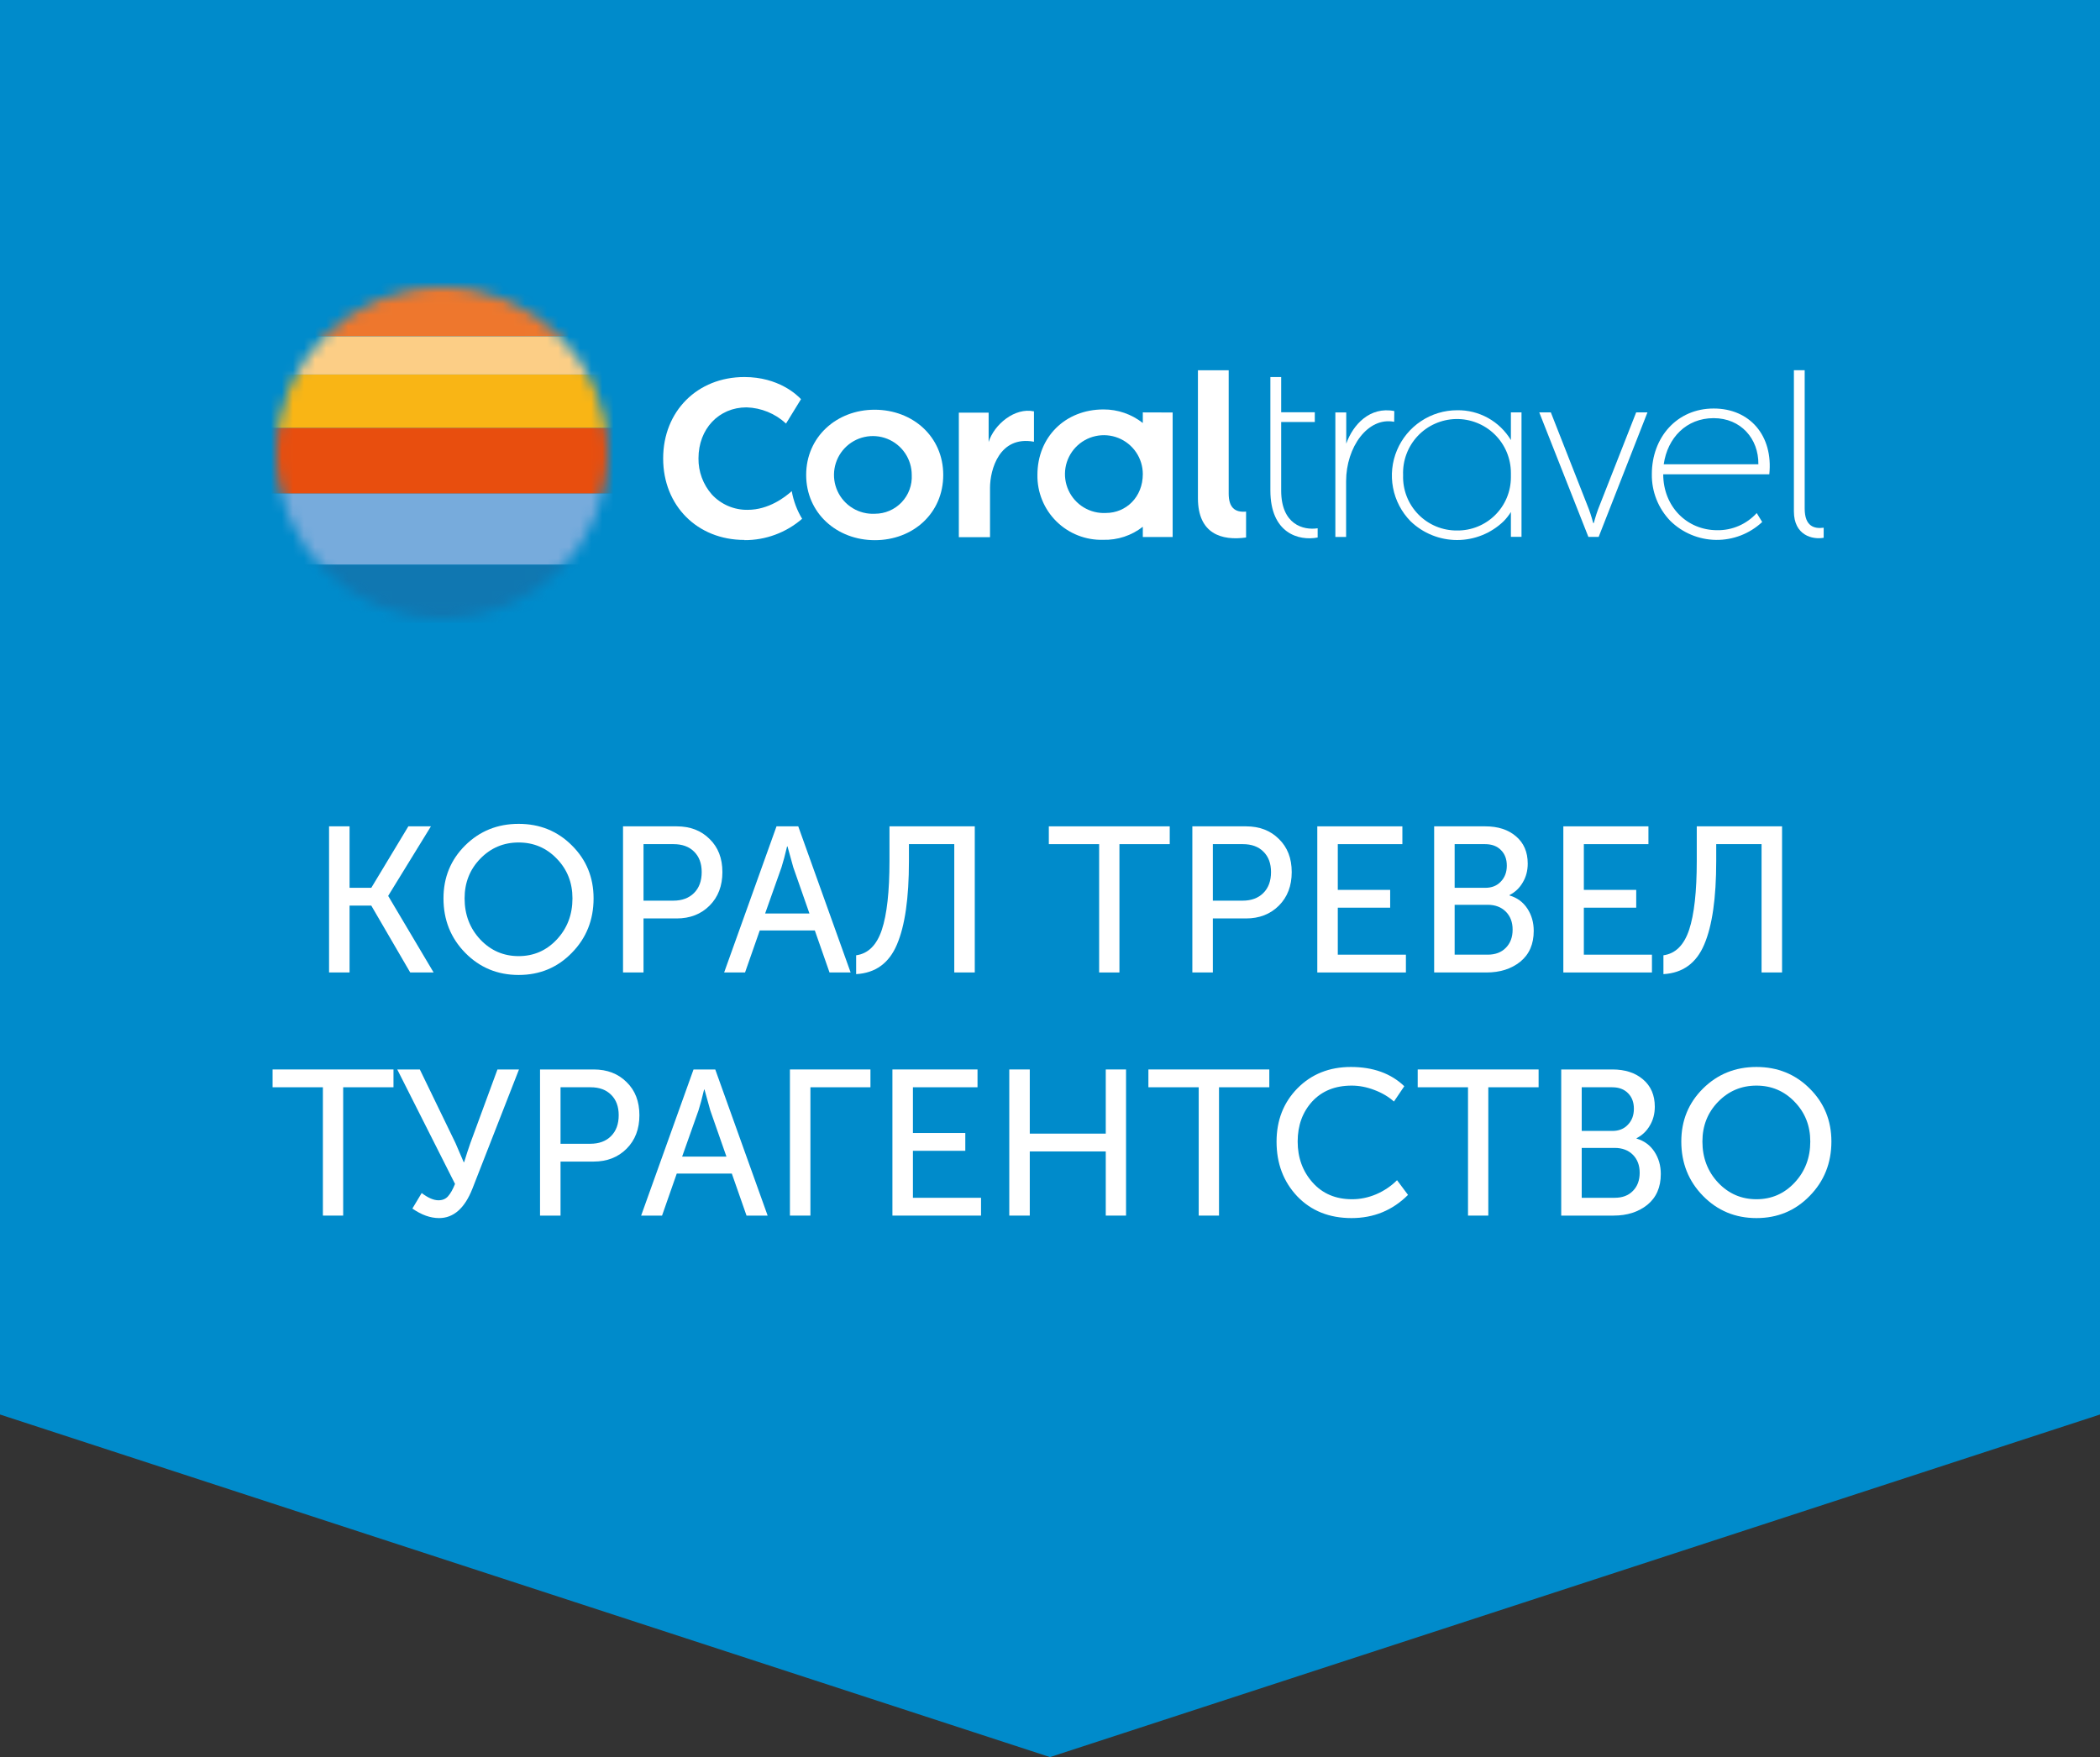 <svg width="190" height="159" viewBox="0 0 190 159" fill="none" xmlns="http://www.w3.org/2000/svg">
<rect x="0" y="0" width="190" height="159" fill="#333333" stroke="none"/>
<g clip-path="url(#clip0_77_747)">
<path d="M0 0H190V128L95 159L0 128V0Z" fill="#008BCB"/>
<path d="M67.353 48.86C63.092 48.86 60 45.76 60 41.487C60 37.214 63.092 34.118 67.353 34.118C70.44 34.118 72.122 35.741 72.472 36.121L71.116 38.328C70.142 37.424 68.873 36.903 67.544 36.863C65.041 36.863 63.196 38.804 63.196 41.474C63.18 42.677 63.611 43.843 64.406 44.746C64.819 45.193 65.322 45.548 65.881 45.788C66.441 46.027 67.044 46.146 67.653 46.135C69.547 46.135 71.037 44.984 71.634 44.441C71.79 45.326 72.108 46.175 72.573 46.945C71.125 48.201 69.269 48.888 67.353 48.877" fill="white"/>
<path d="M112.74 48.639C110.529 48.948 108.384 48.309 108.384 45.08V33.504H111.167V44.658C111.167 45.91 111.71 46.39 112.74 46.294V48.639Z" fill="white"/>
<path d="M114.939 44.383C114.939 48.243 117.493 48.973 119.217 48.639V47.804C117.91 48.005 115.916 47.458 115.916 44.391V38.186H118.958V37.306H115.916V34.118H114.939V44.383Z" fill="white"/>
<path d="M126.139 38.169C123.756 37.71 121.791 40.46 121.791 43.548V48.589H120.818V37.322H121.803V40.151C122.408 38.428 123.944 36.763 126.151 37.197L126.139 38.169Z" fill="white"/>
<path d="M165 48.664C163.995 48.847 162.305 48.455 162.305 46.269V33.5H163.281V46.018C163.281 47.646 164.157 47.863 165 47.754V48.664Z" fill="white"/>
<path d="M79.128 37.076C75.702 37.076 72.939 39.53 72.939 42.977C72.939 46.423 75.702 48.881 79.153 48.881C82.604 48.881 85.341 46.448 85.341 42.977C85.341 39.505 82.579 37.076 79.128 37.076ZM79.153 46.49C78.45 46.526 77.753 46.35 77.151 45.986C76.55 45.622 76.071 45.086 75.777 44.447C75.484 43.807 75.388 43.095 75.503 42.401C75.618 41.707 75.939 41.064 76.423 40.554C76.908 40.044 77.534 39.691 78.221 39.541C78.908 39.39 79.624 39.449 80.278 39.71C80.931 39.971 81.491 40.421 81.885 41.004C82.28 41.586 82.491 42.273 82.491 42.977C82.515 43.429 82.446 43.882 82.289 44.308C82.132 44.733 81.89 45.122 81.577 45.451C81.265 45.78 80.889 46.042 80.472 46.22C80.055 46.399 79.606 46.491 79.153 46.49" fill="white"/>
<path d="M93.549 37.209V39.972C90.42 39.396 89.573 42.501 89.573 44.145V48.609H86.752V37.343H89.448V39.997C89.957 38.386 91.826 36.859 93.537 37.222" fill="white"/>
<path d="M103.397 37.318V38.278C102.384 37.477 101.129 37.044 99.838 37.051C96.374 37.051 93.862 39.555 93.862 42.972C93.849 43.754 93.995 44.53 94.291 45.253C94.586 45.977 95.025 46.633 95.581 47.182C96.138 47.731 96.799 48.162 97.526 48.448C98.254 48.735 99.031 48.87 99.812 48.848C101.108 48.884 102.376 48.467 103.397 47.667V48.593H106.097V37.327L103.397 37.318ZM100.059 46.419C99.355 46.456 98.657 46.281 98.054 45.917C97.451 45.553 96.971 45.016 96.677 44.376C96.382 43.737 96.286 43.023 96.4 42.328C96.515 41.633 96.836 40.989 97.32 40.478C97.805 39.967 98.432 39.613 99.12 39.462C99.808 39.311 100.526 39.37 101.18 39.631C101.834 39.892 102.395 40.343 102.79 40.926C103.185 41.509 103.397 42.197 103.397 42.902C103.397 44.988 101.874 46.419 100.059 46.419Z" fill="white"/>
<path d="M136.7 37.318V39.822C136.197 38.985 135.483 38.295 134.63 37.822C133.777 37.348 132.814 37.106 131.839 37.122C130.675 37.122 129.538 37.466 128.569 38.11C127.6 38.754 126.843 39.67 126.393 40.742C125.942 41.815 125.818 42.997 126.037 44.139C126.255 45.282 126.806 46.335 127.62 47.166C128.75 48.258 130.261 48.868 131.832 48.868C133.404 48.868 134.914 48.258 136.045 47.166C136.294 46.913 136.513 46.633 136.7 46.331V48.58H137.66V37.314L136.7 37.318ZM131.839 48.004C131.184 48.012 130.536 47.886 129.931 47.636C129.327 47.385 128.78 47.014 128.323 46.546C127.866 46.078 127.508 45.523 127.272 44.913C127.036 44.303 126.925 43.651 126.948 42.997C126.921 42.348 127.024 41.701 127.251 41.092C127.478 40.484 127.823 39.927 128.268 39.454C128.713 38.981 129.248 38.601 129.841 38.338C130.435 38.074 131.075 37.931 131.724 37.918C132.373 37.905 133.018 38.022 133.622 38.262C134.225 38.501 134.775 38.859 135.238 39.314C135.702 39.768 136.07 40.311 136.321 40.91C136.572 41.509 136.701 42.152 136.7 42.801V43.197C136.699 43.833 136.572 44.462 136.327 45.048C136.081 45.635 135.722 46.166 135.27 46.613C134.818 47.06 134.282 47.413 133.693 47.652C133.105 47.891 132.474 48.011 131.839 48.004" fill="white"/>
<path d="M155.039 36.967C151.726 36.967 149.452 39.575 149.452 42.909C149.429 44.482 150.029 46 151.121 47.132C152.226 48.219 153.708 48.836 155.258 48.856C156.808 48.875 158.305 48.295 159.437 47.236L158.941 46.427C158.49 46.923 157.938 47.319 157.323 47.586C156.708 47.854 156.044 47.988 155.373 47.979C152.59 47.979 150.487 45.805 150.482 42.922H160.08C160.443 39.404 158.302 36.967 155.052 36.967H155.039ZM155.052 37.839C157.484 37.839 159.12 39.68 159.091 42.012H150.528C150.871 39.609 152.586 37.839 155.035 37.839" fill="white"/>
<path d="M148.034 37.318L144.591 46.081C144.382 46.64 144.199 47.333 144.199 47.333H144.149C144.149 47.333 143.965 46.64 143.757 46.081L140.314 37.318H139.267L143.711 48.584H144.641L149.056 37.318H148.034Z" fill="white"/>
<mask id="mask0_77_747" style="mask-type:alpha" maskUnits="userSpaceOnUse" x="25" y="26" width="30" height="30">
<circle cx="40" cy="41" r="15" fill="#D9D9D9"/>
</mask>
<g mask="url(#mask0_77_747)">
<rect x="24.125" y="25.574" width="31.75" height="4.867" fill="#EE772D"/>
<rect x="24.125" y="38.71" width="31.75" height="5.954" fill="#E84E0E"/>
<rect x="24.125" y="44.665" width="31.75" height="6.437" fill="#77ABDC"/>
<rect x="24.125" y="51.102" width="31.75" height="5.28" fill="#1077B1"/>
<rect x="24.125" y="33.888" width="31.75" height="4.823" fill="#F9B515"/>
<rect x="24.125" y="30.441" width="31.75" height="3.447" fill="#FCCE86"/>
</g>
<path d="M29.772 88V74.776H31.627V80.339H33.593L36.946 74.776H38.988L35.13 81.051V81.088L39.232 88H37.115L33.593 81.95H31.627V88H29.772Z" fill="white"/>
<path d="M40.125 81.294C40.125 79.396 40.78 77.798 42.091 76.499C43.403 75.201 45.014 74.551 46.924 74.551C48.835 74.551 50.439 75.201 51.738 76.499C53.049 77.798 53.705 79.396 53.705 81.294C53.705 83.243 53.049 84.885 51.738 86.221C50.439 87.557 48.835 88.225 46.924 88.225C45.014 88.225 43.403 87.557 42.091 86.221C40.78 84.885 40.125 83.243 40.125 81.294ZM42.035 81.294C42.035 82.768 42.51 84.01 43.459 85.022C44.408 86.021 45.563 86.52 46.924 86.52C48.285 86.52 49.434 86.021 50.371 85.022C51.32 84.01 51.794 82.768 51.794 81.294C51.794 79.871 51.32 78.672 50.371 77.698C49.434 76.724 48.285 76.237 46.924 76.237C45.563 76.237 44.408 76.724 43.459 77.698C42.51 78.672 42.035 79.871 42.035 81.294Z" fill="white"/>
<path d="M56.369 88V74.776H61.22C62.444 74.776 63.437 75.157 64.199 75.919C64.973 76.668 65.36 77.667 65.36 78.916C65.36 80.164 64.973 81.176 64.199 81.95C63.424 82.724 62.432 83.111 61.22 83.111H58.223V88H56.369ZM58.223 81.501H60.921C61.707 81.501 62.332 81.269 62.794 80.807C63.256 80.345 63.487 79.715 63.487 78.916C63.487 78.129 63.256 77.511 62.794 77.061C62.344 76.612 61.726 76.387 60.939 76.387H58.223V81.501Z" fill="white"/>
<path d="M65.517 88L70.256 74.776H72.223L76.962 88H75.052L73.722 84.198H68.739L67.409 88H65.517ZM69.226 82.662H73.235L71.774 78.485L71.249 76.593H71.212C71.024 77.392 70.856 78.023 70.706 78.485L69.226 82.662Z" fill="white"/>
<path d="M77.461 86.445C78.547 86.296 79.321 85.528 79.784 84.142C80.246 82.755 80.477 80.676 80.477 77.904V74.776H88.194V88H86.339V76.387H82.237V77.923C82.237 81.269 81.875 83.786 81.151 85.472C80.439 87.157 79.209 88.05 77.461 88.15V86.445Z" fill="white"/>
<path d="M99.446 88V76.387H94.894V74.776H105.833V76.387H101.282V88H99.446Z" fill="white"/>
<path d="M107.879 88V74.776H112.731C113.955 74.776 114.947 75.157 115.709 75.919C116.483 76.668 116.87 77.667 116.87 78.916C116.87 80.164 116.483 81.176 115.709 81.95C114.935 82.724 113.942 83.111 112.731 83.111H109.734V88H107.879ZM109.734 81.501H112.431C113.218 81.501 113.842 81.269 114.304 80.807C114.766 80.345 114.997 79.715 114.997 78.916C114.997 78.129 114.766 77.511 114.304 77.061C113.855 76.612 113.237 76.387 112.45 76.387H109.734V81.501Z" fill="white"/>
<path d="M119.184 88V74.776H126.882V76.387H121.038V80.526H125.777V82.137H121.038V86.389H127.201V88H119.184Z" fill="white"/>
<path d="M129.757 88V74.776H134.383C135.532 74.776 136.456 75.076 137.156 75.675C137.867 76.275 138.223 77.099 138.223 78.148C138.223 78.784 138.073 79.353 137.774 79.852C137.486 80.352 137.087 80.733 136.575 80.995V81.032C137.262 81.232 137.799 81.625 138.186 82.212C138.573 82.799 138.766 83.474 138.766 84.235C138.766 85.434 138.361 86.364 137.549 87.026C136.737 87.675 135.719 88 134.496 88H129.757ZM131.611 80.339H134.383C134.97 80.339 135.439 80.152 135.788 79.777C136.15 79.403 136.331 78.922 136.331 78.335C136.331 77.748 136.157 77.28 135.807 76.93C135.457 76.568 134.976 76.387 134.365 76.387H131.611V80.339ZM131.611 86.389H134.589C135.289 86.389 135.838 86.183 136.238 85.771C136.65 85.359 136.856 84.81 136.856 84.123C136.856 83.448 136.65 82.905 136.238 82.493C135.826 82.081 135.276 81.875 134.589 81.875H131.611V86.389Z" fill="white"/>
<path d="M141.445 88V74.776H149.144V76.387H143.3V80.526H148.039V82.137H143.3V86.389H149.462V88H141.445Z" fill="white"/>
<path d="M150.501 86.445C151.587 86.296 152.362 85.528 152.824 84.142C153.286 82.755 153.517 80.676 153.517 77.904V74.776H161.234V88H159.379V76.387H155.277V77.923C155.277 81.269 154.915 83.786 154.191 85.472C153.479 87.157 152.249 88.05 150.501 88.15V86.445Z" fill="white"/>
<path d="M29.214 110V98.387H24.662V96.776H35.601V98.387H31.049V110H29.214Z" fill="white"/>
<path d="M37.31 109.363L38.153 107.958C38.727 108.396 39.233 108.614 39.67 108.614C40.032 108.614 40.319 108.495 40.532 108.258C40.757 108.008 40.969 107.634 41.169 107.134L35.943 96.776H37.984L41.206 103.426L41.955 105.168H41.993C42.18 104.556 42.367 103.981 42.555 103.444L45.008 96.776H46.956L42.742 107.565C42.043 109.338 41.037 110.225 39.726 110.225C38.94 110.225 38.134 109.938 37.31 109.363Z" fill="white"/>
<path d="M48.86 110V96.776H53.712C54.935 96.776 55.928 97.157 56.69 97.919C57.464 98.668 57.851 99.667 57.851 100.916C57.851 102.164 57.464 103.176 56.69 103.95C55.916 104.724 54.923 105.111 53.712 105.111H50.715V110H48.86ZM50.715 103.5H53.412C54.199 103.5 54.823 103.269 55.285 102.807C55.747 102.345 55.978 101.715 55.978 100.916C55.978 100.129 55.747 99.511 55.285 99.061C54.835 98.612 54.217 98.387 53.431 98.387H50.715V103.5Z" fill="white"/>
<path d="M58.008 110L62.748 96.776H64.714L69.453 110H67.543L66.213 106.198H61.23L59.9 110H58.008ZM61.717 104.662H65.726L64.265 100.485L63.74 98.593H63.703C63.516 99.392 63.347 100.023 63.197 100.485L61.717 104.662Z" fill="white"/>
<path d="M71.469 110V96.776H78.755V98.387H73.323V110H71.469Z" fill="white"/>
<path d="M80.743 110V96.776H88.442V98.387H82.598V102.526H87.337V104.137H82.598V108.389H88.76V110H80.743Z" fill="white"/>
<path d="M91.316 110V96.776H93.17V102.583H100.045V96.776H101.88V110H100.045V104.194H93.17V110H91.316Z" fill="white"/>
<path d="M108.455 110V98.387H103.903V96.776H114.842V98.387H110.291V110H108.455Z" fill="white"/>
<path d="M115.498 103.313C115.498 101.378 116.128 99.767 117.389 98.481C118.663 97.194 120.274 96.551 122.222 96.551C124.232 96.551 125.843 97.132 127.055 98.293L126.118 99.679C125.631 99.242 125.038 98.893 124.339 98.63C123.652 98.368 122.971 98.237 122.297 98.237C120.798 98.237 119.606 98.718 118.719 99.679C117.845 100.641 117.408 101.846 117.408 103.294C117.408 104.755 117.858 105.992 118.757 107.003C119.656 108.015 120.848 108.52 122.334 108.52C123.071 108.52 123.795 108.371 124.507 108.071C125.231 107.759 125.862 107.334 126.399 106.797L127.392 108.127C125.993 109.526 124.289 110.225 122.278 110.225C120.268 110.225 118.632 109.569 117.371 108.258C116.122 106.935 115.498 105.286 115.498 103.313Z" fill="white"/>
<path d="M132.82 110V98.387H128.268V96.776H139.207V98.387H134.656V110H132.82Z" fill="white"/>
<path d="M141.253 110V96.776H145.88C147.029 96.776 147.953 97.076 148.652 97.675C149.364 98.275 149.72 99.099 149.72 100.148C149.72 100.784 149.57 101.353 149.27 101.852C148.983 102.352 148.583 102.733 148.071 102.995V103.032C148.758 103.232 149.295 103.625 149.682 104.212C150.069 104.799 150.263 105.473 150.263 106.235C150.263 107.434 149.857 108.364 149.045 109.026C148.234 109.676 147.216 110 145.992 110H141.253ZM143.108 102.339H145.88C146.467 102.339 146.935 102.152 147.285 101.777C147.647 101.403 147.828 100.922 147.828 100.335C147.828 99.748 147.653 99.28 147.303 98.93C146.954 98.568 146.473 98.387 145.861 98.387H143.108V102.339ZM143.108 108.389H146.086C146.785 108.389 147.335 108.183 147.734 107.771C148.146 107.359 148.352 106.81 148.352 106.123C148.352 105.449 148.146 104.905 147.734 104.493C147.322 104.081 146.773 103.875 146.086 103.875H143.108V108.389Z" fill="white"/>
<path d="M152.118 103.294C152.118 101.396 152.773 99.798 154.085 98.499C155.396 97.201 157.007 96.551 158.917 96.551C160.828 96.551 162.432 97.201 163.731 98.499C165.042 99.798 165.698 101.396 165.698 103.294C165.698 105.242 165.042 106.885 163.731 108.221C162.432 109.557 160.828 110.225 158.917 110.225C157.007 110.225 155.396 109.557 154.085 108.221C152.773 106.885 152.118 105.242 152.118 103.294ZM154.028 103.294C154.028 104.768 154.503 106.01 155.452 107.022C156.401 108.021 157.556 108.52 158.917 108.52C160.278 108.52 161.427 108.021 162.364 107.022C163.313 106.01 163.787 104.768 163.787 103.294C163.787 101.871 163.313 100.672 162.364 99.698C161.427 98.724 160.278 98.237 158.917 98.237C157.556 98.237 156.401 98.724 155.452 99.698C154.503 100.672 154.028 101.871 154.028 103.294Z" fill="white"/>
</g>
<defs>
<clipPath id="clip0_77_747">
<rect width="190" height="159" fill="white"/>
</clipPath>
</defs>
</svg>
